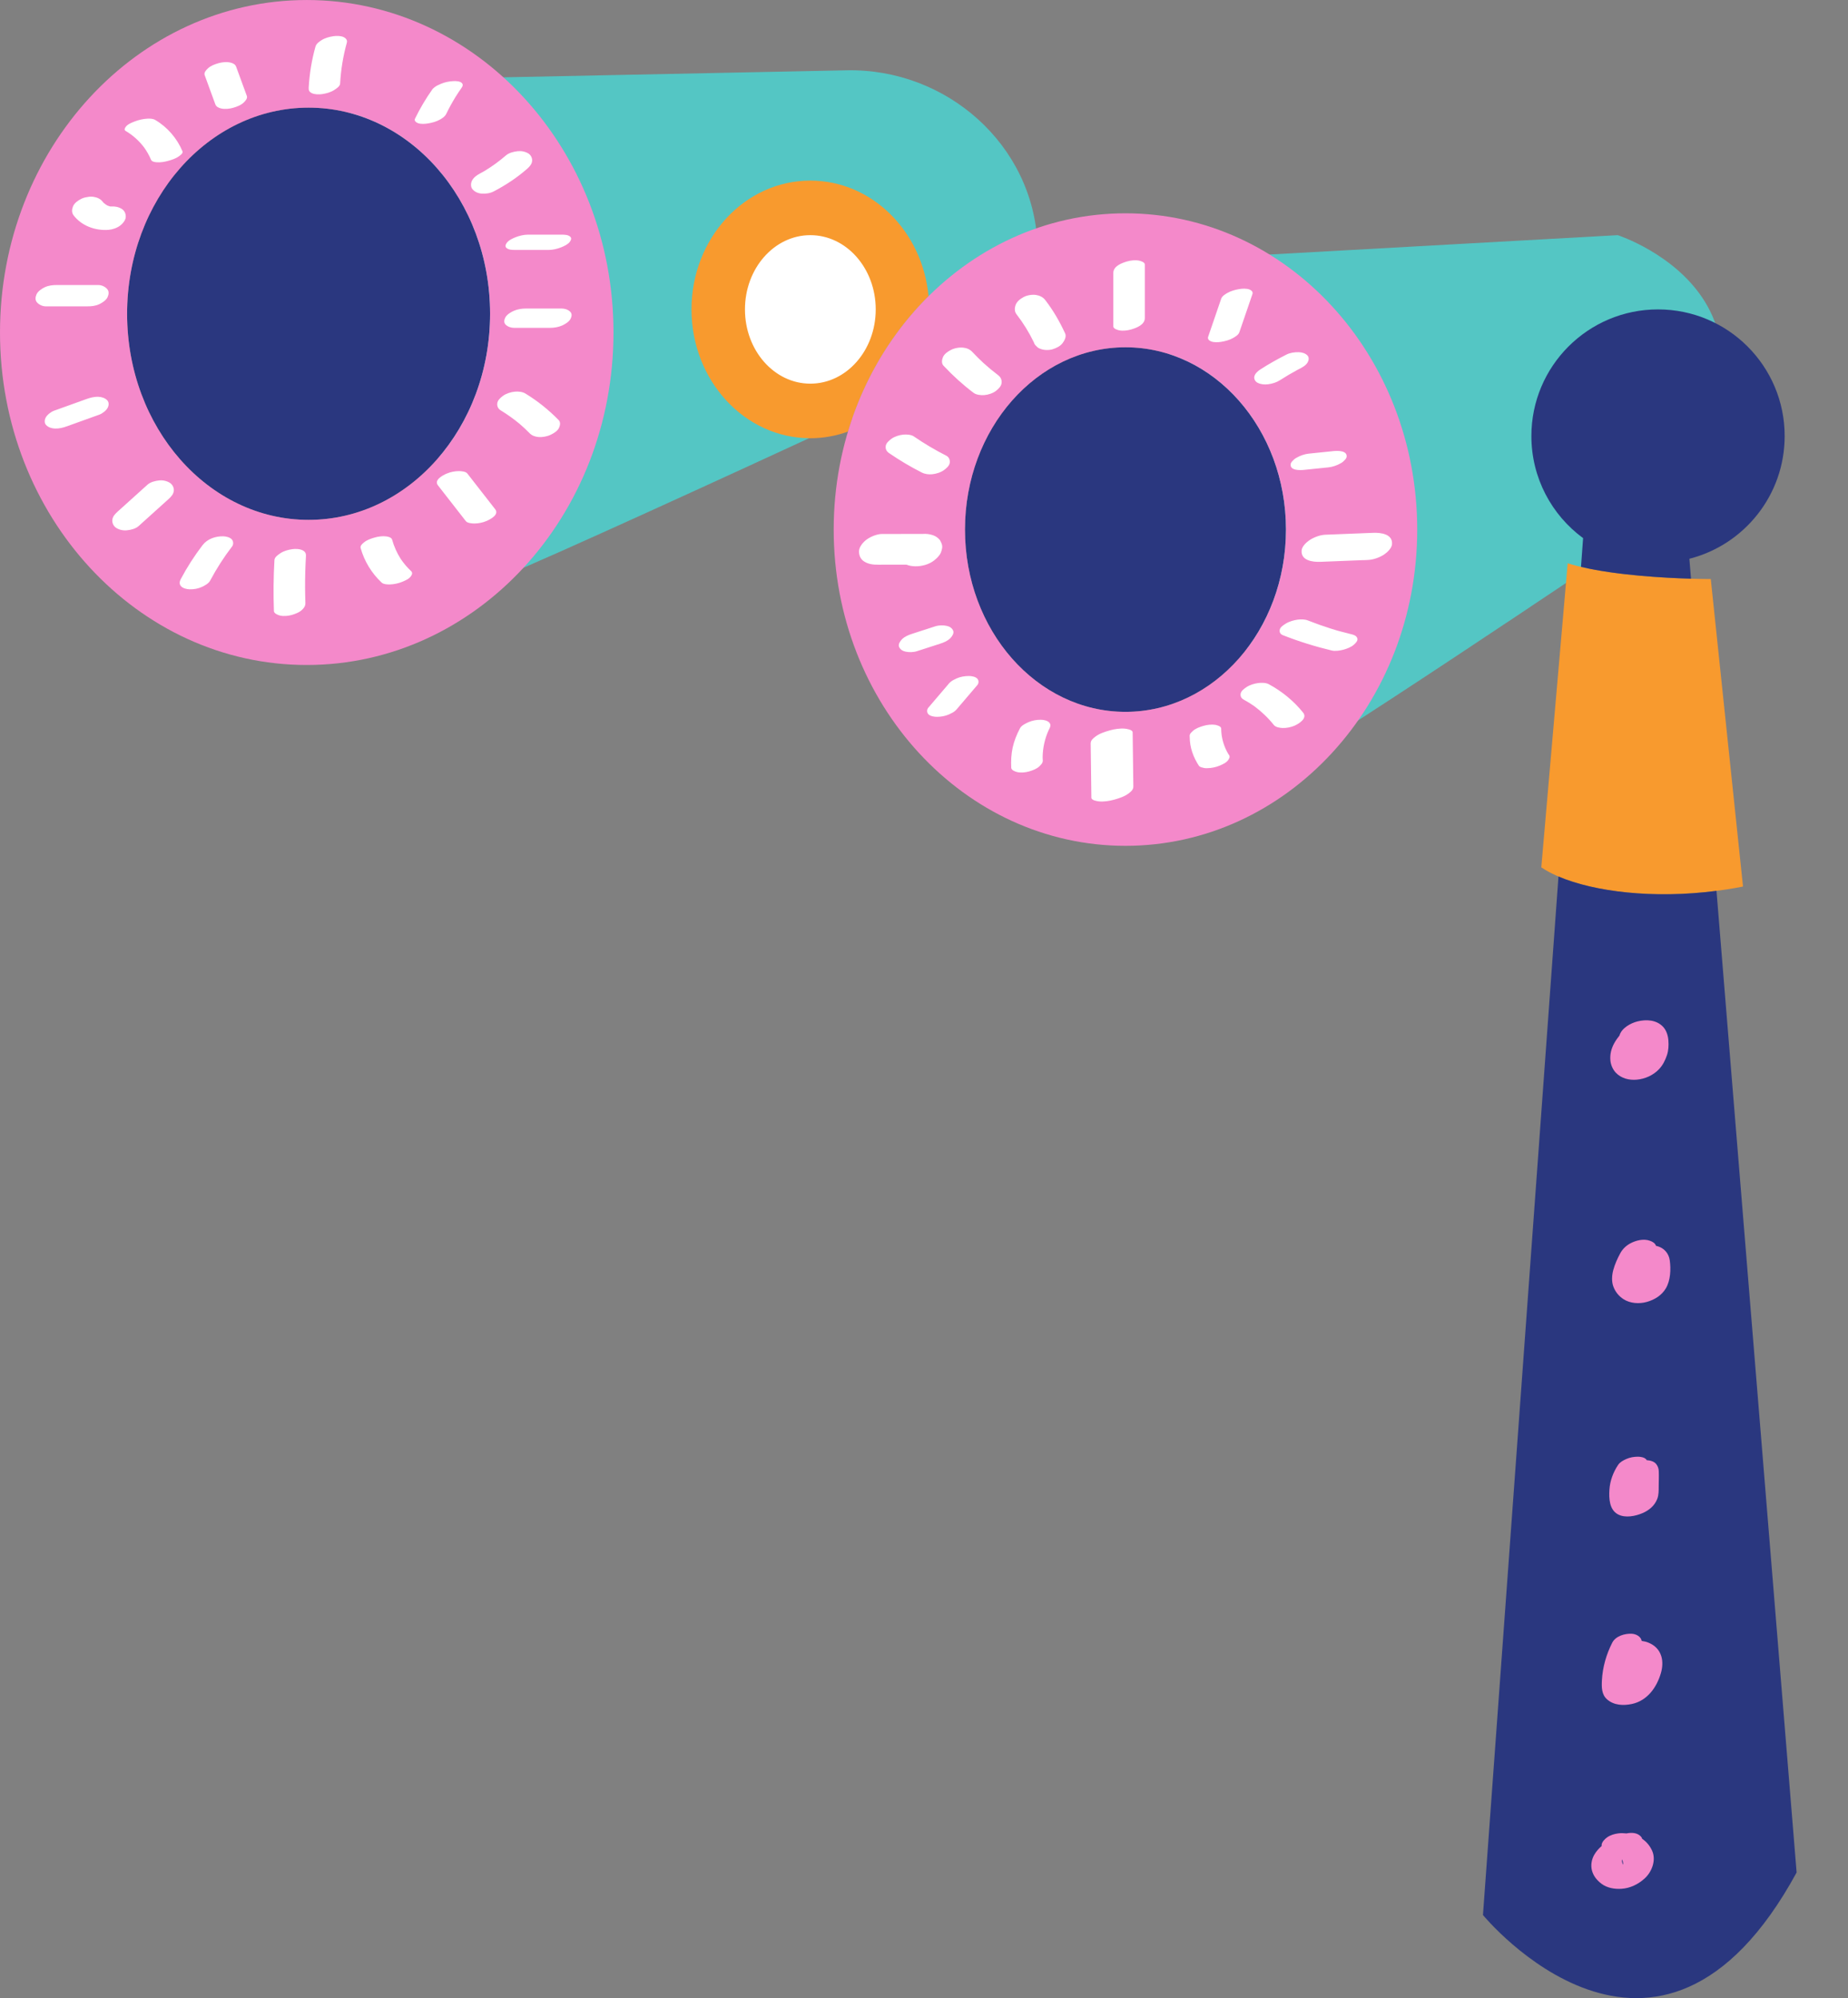 <?xml version="1.0" encoding="UTF-8"?><svg xmlns="http://www.w3.org/2000/svg" xmlns:xlink="http://www.w3.org/1999/xlink" height="428.4" preserveAspectRatio="xMidYMid meet" version="1.0" viewBox="0.0 0.0 396.2 428.4" width="396.2" zoomAndPan="magnify"><rect x="0.0" y="0.0" width="396.2" height="428.4" fill="#808080" stroke="none"/><defs><clipPath id="a"><path d="M 27 23 L 385.18 23 L 385.18 428.398 L 27 428.398 Z M 27 23"/></clipPath></defs><g><g id="change1_1"><path d="M 346.832 50.418 L 245.387 56.059 C 245.387 56.059 273.41 163.355 274.516 164.461 C 275.621 165.566 348.211 116.625 348.211 116.625 C 396.164 66.336 346.832 50.418 346.832 50.418 Z M 222.43 52.348 C 222.734 59.27 221.242 66.617 216.727 73.898 C 216.727 73.898 103.305 126.797 102.199 125.691 C 101.09 124.586 73.07 17.289 73.07 17.289 L 181.52 15.074 C 202.902 14.641 221.488 30.984 222.43 52.348" fill="#54c6c4"/></g><g id="change2_1"><path d="M 173.73 38.719 C 159.66 38.719 148.254 51.086 148.254 66.336 C 148.254 81.59 159.66 93.957 173.73 93.957 C 176.559 93.957 179.273 93.449 181.816 92.527 C 185.199 81.277 191.211 71.312 199.078 63.508 C 197.773 49.586 186.922 38.719 173.73 38.719 Z M 373.691 190.074 C 355.469 193.676 337.84 191.004 330.445 185.957 L 336.102 120.773 C 347.07 124.191 366.781 124.148 366.781 124.148 L 373.691 190.074" fill="#f89a2e"/></g><g clip-path="url(#a)" id="change3_1"><path d="M 368.004 191 C 354.41 192.762 341.738 191.176 334.129 187.922 L 317.938 410.582 C 317.938 410.582 355.383 456.195 385.184 401.461 Z M 339.406 115.375 L 338.957 121.543 C 346.645 123.352 356.867 123.906 362.539 124.074 L 362.191 119.801 C 373.934 116.812 382.621 106.164 382.621 93.488 C 382.621 78.492 370.465 66.336 355.469 66.336 C 340.477 66.336 328.32 78.492 328.32 93.488 C 328.32 102.473 332.684 110.434 339.406 115.375 Z M 241.293 74.457 C 222.289 74.457 206.883 91.953 206.883 113.539 C 206.883 135.121 222.289 152.621 241.293 152.621 C 260.297 152.621 275.703 135.121 275.703 113.539 C 275.703 91.953 260.297 74.457 241.293 74.457 Z M 105.07 67.27 C 105.07 91.676 87.648 111.461 66.16 111.461 C 44.668 111.461 27.25 91.676 27.25 67.27 C 27.25 42.863 44.668 23.078 66.16 23.078 C 87.648 23.078 105.07 42.863 105.07 67.27" fill="#2a377f"/></g><g id="change4_1"><path d="M 105.07 67.27 C 105.07 42.863 87.648 23.078 66.16 23.078 C 44.668 23.078 27.25 42.863 27.25 67.27 C 27.25 91.676 44.668 111.461 66.16 111.461 C 87.648 111.461 105.07 91.676 105.07 67.27 Z M 131.527 71.289 C 131.527 110.656 102.082 142.574 65.762 142.574 C 29.445 142.574 0 110.656 0 71.289 C 0 31.918 29.445 0.004 65.762 0.004 C 102.082 0.004 131.527 31.918 131.527 71.289 Z M 275.703 113.539 C 275.703 91.953 260.297 74.457 241.293 74.457 C 222.289 74.457 206.883 91.953 206.883 113.539 C 206.883 135.121 222.289 152.621 241.293 152.621 C 260.297 152.621 275.703 135.121 275.703 113.539 Z M 303.844 113.539 C 303.844 150.984 275.84 181.344 241.293 181.344 C 206.746 181.344 178.738 150.984 178.738 113.539 C 178.738 76.09 206.746 45.734 241.293 45.734 C 275.84 45.734 303.844 76.09 303.844 113.539 Z M 347.977 399.789 C 347.992 399.68 347.988 399.57 347.992 399.461 C 347.949 399.172 347.871 398.898 347.762 398.633 C 347.742 398.746 347.73 398.867 347.723 398.984 C 347.762 399.234 347.832 399.477 347.926 399.711 C 347.941 399.738 347.961 399.762 347.977 399.789 Z M 354.195 396.777 C 355.129 398.824 354.145 401.371 352.551 402.789 C 351.188 404.008 349.477 404.84 347.629 404.957 C 346.156 405.051 344.547 404.785 343.34 403.871 C 342.395 403.156 341.621 402.227 341.309 401.055 C 341.008 399.918 341.219 398.672 341.801 397.66 C 342.219 396.934 342.77 396.32 343.391 395.781 C 343.387 395.707 343.367 395.637 343.375 395.555 C 343.418 394.922 344.066 394.281 344.535 393.945 C 345.242 393.441 346.121 393.18 346.973 393.074 C 347.551 393.004 348.133 393.023 348.711 393.086 C 349.832 392.855 351.066 392.918 351.84 393.793 C 351.953 393.926 352.023 394.082 352.07 394.242 C 353.012 394.871 353.723 395.742 354.195 396.777 Z M 351.406 355.211 C 351.453 355.156 351.465 355.141 351.406 355.211 Z M 356.16 355.055 C 356.527 356.207 356.426 357.555 356.09 358.703 C 355.191 361.785 353.176 364.637 349.848 365.336 C 348.035 365.719 346.016 365.629 344.559 364.359 C 343.355 363.309 343.363 361.738 343.441 360.258 C 343.582 357.461 344.387 354.68 345.656 352.191 C 346.391 350.754 348.406 350.184 349.887 350.277 C 350.852 350.344 351.84 350.938 351.965 351.812 C 352.477 351.883 352.965 352 353.406 352.18 C 354.75 352.734 355.707 353.637 356.16 355.055 Z M 353.992 314.875 C 353.992 314.797 353.996 314.723 353.996 314.645 C 353.996 314.746 353.98 314.84 353.965 314.934 C 353.977 314.914 353.984 314.895 353.992 314.875 Z M 345.051 319.395 C 345.168 317.496 345.863 315.648 346.914 314.074 C 347.316 313.473 348.008 313.109 348.648 312.82 C 349.43 312.469 350.324 312.312 351.184 312.316 C 351.703 312.316 352.539 312.449 352.922 312.875 C 352.977 312.934 353 312.996 353.035 313.059 C 353.777 313.113 354.645 313.309 355.102 313.922 C 355.441 314.375 355.609 314.852 355.629 315.41 C 355.672 316.477 355.625 317.555 355.617 318.621 C 355.609 319.547 355.641 320.508 355.297 321.387 C 354.734 322.824 353.555 323.812 352.148 324.414 C 350.621 325.066 348.441 325.512 346.883 324.68 C 345.02 323.684 344.934 321.254 345.051 319.395 Z M 353.219 275.148 C 353.223 275.148 353.223 275.152 353.227 275.152 C 353.23 275.148 353.227 275.148 353.219 275.148 Z M 357.152 276.219 C 356.262 277.73 354.727 278.668 353.07 279.133 C 351.457 279.586 349.512 279.473 348.074 278.547 C 347.055 277.891 346.305 276.957 345.887 275.82 C 345.484 274.727 345.578 273.406 345.875 272.297 C 346.219 271.039 346.773 269.801 347.398 268.66 C 347.879 267.793 348.59 267.105 349.449 266.625 C 350.672 265.945 352.375 265.512 353.742 266.023 C 354.328 266.242 354.828 266.508 355.047 267.117 C 355.113 267.133 355.18 267.137 355.242 267.152 C 356.738 267.527 357.781 268.699 357.988 270.227 C 358.246 272.137 358.156 274.512 357.152 276.219 Z M 345.258 227.363 C 345.141 226.016 345.449 224.805 346.109 223.617 C 346.426 223.051 346.805 222.52 347.211 222.008 C 347.652 220.414 349.617 219.352 351.062 218.992 C 352.949 218.523 355.113 218.645 356.531 220.121 C 357.266 220.891 357.617 222.023 357.691 223.066 C 357.766 224.137 357.73 225.188 357.387 226.215 C 357.004 227.359 356.496 228.383 355.652 229.266 C 354.426 230.551 352.684 231.32 350.93 231.48 C 349.281 231.633 347.605 231.215 346.434 230 C 345.781 229.324 345.34 228.301 345.258 227.363" fill="#f489ca"/></g><g id="change5_1"><path d="M 207.719 144.934 C 206.82 144.934 205.891 145.094 205.074 145.461 C 204.82 145.59 204.566 145.715 204.312 145.844 C 203.898 146.078 203.547 146.387 203.262 146.766 C 201.848 148.422 200.434 150.082 199.02 151.738 C 198.688 152.133 198.684 152.734 199.023 153.113 C 199.422 153.555 200.297 153.688 200.84 153.688 C 201.734 153.691 202.664 153.527 203.484 153.16 C 203.734 153.031 203.988 152.906 204.242 152.777 C 204.656 152.543 205.008 152.234 205.293 151.855 C 206.707 150.199 208.121 148.539 209.535 146.883 C 209.871 146.492 209.875 145.887 209.535 145.508 C 209.133 145.066 208.262 144.934 207.719 144.934 Z M 213.945 80.398 C 212.867 79.582 211.832 78.719 210.832 77.812 C 210.02 77.059 209.227 76.277 208.469 75.465 C 207.949 74.91 207.316 74.629 206.559 74.543 C 205.715 74.441 204.656 74.621 203.898 75.012 C 203.227 75.359 202.465 75.852 202.16 76.582 C 201.922 77.152 201.812 77.898 202.281 78.402 C 204.258 80.516 206.418 82.477 208.727 84.223 C 209.316 84.668 210.316 84.766 211.016 84.711 C 211.855 84.645 212.887 84.32 213.555 83.785 C 214.09 83.363 214.707 82.762 214.746 82.031 C 214.785 81.336 214.504 80.82 213.945 80.398 Z M 203.73 136.844 C 204.09 136.488 204.566 135.812 204.367 135.258 C 204.156 134.672 203.613 134.332 203.023 134.199 C 202.211 134.016 201.285 134.035 200.492 134.289 C 198.867 134.816 197.242 135.34 195.617 135.867 C 194.82 136.125 193.988 136.449 193.379 137.055 C 193.023 137.406 192.547 138.082 192.742 138.641 C 192.953 139.227 193.496 139.566 194.086 139.699 C 194.898 139.883 195.824 139.863 196.617 139.605 C 198.242 139.082 199.867 138.555 201.492 138.031 C 202.293 137.773 203.121 137.449 203.73 136.844 Z M 173.73 50.418 C 165.992 50.418 159.715 57.547 159.715 66.336 C 159.715 75.129 165.992 82.258 173.73 82.258 C 181.473 82.258 187.75 75.129 187.75 66.336 C 187.75 57.547 181.473 50.418 173.73 50.418 Z M 120.418 66.148 C 117.871 66.148 115.324 66.148 112.781 66.148 C 111.863 66.148 110.973 66.281 110.129 66.656 C 109.527 66.922 108.668 67.434 108.344 68.055 C 108.094 68.539 107.957 69.141 108.391 69.59 C 108.852 70.066 109.594 70.293 110.242 70.293 C 112.785 70.293 115.332 70.293 117.879 70.293 C 118.793 70.293 119.684 70.156 120.527 69.785 C 121.129 69.516 121.988 69.008 122.312 68.383 C 122.562 67.898 122.699 67.301 122.266 66.852 C 121.805 66.371 121.062 66.148 120.418 66.148 Z M 223.125 154.316 C 222.23 154.312 221.301 154.473 220.48 154.844 C 219.855 155.129 219.008 155.52 218.672 156.156 C 217.984 157.465 217.426 158.836 217.109 160.285 C 216.801 161.707 216.727 163.168 216.805 164.621 C 216.832 165.156 217.742 165.465 218.109 165.543 C 218.887 165.715 219.875 165.617 220.629 165.395 C 221.418 165.164 222.281 164.852 222.883 164.266 C 223.027 164.105 223.172 163.945 223.316 163.785 C 223.539 163.492 223.617 163.168 223.551 162.812 C 223.543 162.648 223.539 162.48 223.535 162.316 C 223.566 160.316 224.004 158.355 224.828 156.535 C 224.871 156.453 224.91 156.371 224.953 156.289 C 225.203 155.816 225.352 155.355 224.945 154.906 C 224.547 154.461 223.672 154.316 223.125 154.316 Z M 196.219 121.414 C 197.609 121.441 199.184 121.027 200.293 120.141 C 200.848 119.691 201.465 119.121 201.73 118.438 C 201.84 118.164 201.949 117.793 201.988 117.504 C 202.082 116.812 201.812 116.359 201.512 115.793 C 201.105 115.293 200.602 114.941 199.988 114.738 C 199.273 114.5 198.543 114.414 197.789 114.477 C 194.902 114.48 192.016 114.48 189.125 114.484 C 188.027 114.484 186.609 115.066 185.742 115.723 C 185.062 116.242 184.215 117.195 184.172 118.121 C 184.129 119.02 184.469 119.875 185.262 120.379 C 186.203 120.98 187.23 121.078 188.328 121.074 C 190.34 121.074 192.348 121.074 194.355 121.07 C 194.945 121.305 195.57 121.402 196.219 121.414 Z M 272.031 146.699 C 271.406 146.359 270.477 146.359 269.801 146.438 C 268.965 146.539 267.957 146.836 267.25 147.312 C 266.758 147.641 266.059 148.129 265.977 148.77 C 265.906 149.344 266.164 149.742 266.676 150.02 C 267.445 150.434 268.184 150.898 268.898 151.395 C 270.473 152.562 271.895 153.922 273.121 155.457 C 273.5 155.93 274.414 156.059 274.953 156.082 C 275.805 156.117 276.824 155.914 277.598 155.562 C 278.52 155.137 280.352 154 279.379 152.785 C 277.383 150.289 274.844 148.219 272.031 146.699 Z M 289.707 135.977 C 288.852 135.77 287.996 135.551 287.148 135.316 C 286.988 135.273 286.824 135.23 286.668 135.184 C 286.598 135.16 286.527 135.141 286.488 135.129 C 286.066 135.004 285.645 134.875 285.227 134.742 C 283.605 134.23 282.004 133.656 280.426 133.031 C 279.738 132.762 278.934 132.758 278.215 132.852 C 277.375 132.961 276.383 133.25 275.656 133.707 C 275.184 134.004 274.453 134.453 274.359 135.059 C 274.277 135.574 274.52 135.977 275.023 136.176 C 278.438 137.523 281.957 138.617 285.531 139.473 C 286.289 139.652 287.309 139.484 288.039 139.289 C 288.781 139.094 289.723 138.727 290.301 138.191 C 290.645 137.875 291.191 137.348 290.992 136.82 C 290.785 136.27 290.23 136.102 289.707 135.977 Z M 112.641 84.371 C 111.996 83.98 111.102 83.906 110.375 83.973 C 109.539 84.051 108.516 84.367 107.828 84.875 C 107.312 85.262 106.664 85.816 106.605 86.512 C 106.555 87.141 106.812 87.656 107.367 87.992 C 108.785 88.855 110.133 89.824 111.41 90.883 C 112.152 91.523 112.871 92.188 113.555 92.891 C 114.062 93.406 114.719 93.633 115.434 93.695 C 116.277 93.77 117.324 93.578 118.086 93.203 C 118.75 92.879 119.523 92.422 119.852 91.727 C 120.094 91.203 120.227 90.527 119.77 90.062 C 117.645 87.887 115.242 85.953 112.641 84.371 Z M 224.074 64.305 C 223.605 63.699 222.879 63.355 222.129 63.242 C 221.289 63.117 220.211 63.281 219.461 63.691 C 218.773 64.062 218.031 64.602 217.75 65.367 C 217.508 66.023 217.465 66.773 217.922 67.363 C 219.375 69.238 220.621 71.258 221.652 73.391 C 221.746 73.711 221.91 73.98 222.168 74.188 C 222.406 74.477 222.711 74.68 223.078 74.797 C 223.84 75.102 224.879 75.117 225.656 74.883 C 226.469 74.637 227.336 74.227 227.848 73.52 C 228.227 72.996 228.672 72.16 228.367 71.504 C 227.188 68.949 225.801 66.531 224.074 64.305 Z M 294.414 114.238 C 290.973 114.375 287.531 114.512 284.094 114.648 C 282.988 114.695 281.605 115.223 280.699 115.848 C 280.066 116.285 279.133 117.148 279.059 118.004 C 278.871 120.215 281.473 120.52 283.086 120.457 C 286.082 120.34 289.078 120.219 292.074 120.098 C 292.254 120.102 292.434 120.098 292.598 120.09 C 292.867 120.074 293.137 120.059 293.406 120.047 C 294.523 119.984 295.879 119.48 296.801 118.848 C 297.434 118.41 298.363 117.547 298.438 116.691 C 298.625 114.48 296.023 114.176 294.414 114.238 Z M 241.207 156.227 C 240.152 156.121 238.906 156.316 237.902 156.605 C 236.852 156.902 235.723 157.266 234.848 157.93 C 234.328 158.324 233.828 158.719 233.836 159.426 C 233.887 163.293 233.934 167.16 233.984 171.027 C 233.988 171.613 235.316 171.789 235.605 171.816 C 236.66 171.922 237.906 171.727 238.914 171.438 C 239.961 171.141 241.09 170.777 241.969 170.113 C 242.484 169.719 242.988 169.324 242.98 168.617 C 242.93 164.75 242.883 160.883 242.832 157.016 C 242.824 156.43 241.496 156.254 241.207 156.227 Z M 261.812 156.18 C 261.809 155.691 260.832 155.457 260.547 155.406 C 259.762 155.277 258.797 155.398 258.047 155.617 C 257.258 155.844 256.398 156.141 255.773 156.688 C 255.625 156.832 255.477 156.977 255.328 157.125 C 255.102 157.371 255.012 157.66 255.066 157.988 C 255.074 160.266 255.828 162.348 257.074 164.234 C 257.289 164.418 257.535 164.531 257.812 164.57 C 258.152 164.68 258.5 164.719 258.859 164.695 C 259.719 164.691 260.711 164.484 261.5 164.148 C 262.137 163.871 262.934 163.527 263.336 162.934 C 263.418 162.785 263.5 162.637 263.582 162.492 C 263.668 162.195 263.602 161.941 263.387 161.727 C 262.371 160.055 261.82 158.137 261.812 156.18 Z M 267.887 62.074 C 267.262 61.82 266.34 61.871 265.703 61.977 C 264.824 62.125 263.914 62.363 263.141 62.812 C 262.637 63.105 262.012 63.473 261.812 64.055 C 260.879 66.777 259.949 69.496 259.016 72.219 C 258.852 72.703 259.246 73.031 259.641 73.191 C 260.266 73.445 261.191 73.395 261.828 73.289 C 262.707 73.141 263.617 72.902 264.391 72.453 C 264.895 72.16 265.52 71.797 265.719 71.211 C 266.652 68.488 267.582 65.77 268.516 63.051 C 268.68 62.562 268.285 62.234 267.887 62.074 Z M 244.16 55.867 C 243.375 55.719 242.402 55.832 241.652 56.051 C 240.477 56.391 238.691 57.055 238.691 58.508 C 238.691 62.336 238.691 66.168 238.691 69.996 C 238.691 70.504 239.668 70.773 239.977 70.828 C 240.758 70.977 241.73 70.863 242.48 70.645 C 243.656 70.305 245.441 69.641 245.441 68.191 C 245.441 64.359 245.441 60.527 245.441 56.699 C 245.441 56.191 244.465 55.926 244.16 55.867 Z M 64.895 117.996 C 64.277 117.672 63.332 117.648 62.668 117.742 C 61.785 117.867 60.859 118.117 60.113 118.613 C 59.648 118.926 58.875 119.441 58.84 120.062 C 58.629 123.711 58.594 127.367 58.727 131.02 C 58.746 131.559 59.672 131.891 60.043 131.977 C 60.82 132.156 61.809 132.062 62.562 131.844 C 63.352 131.609 64.219 131.289 64.812 130.695 C 65.258 130.254 65.496 129.859 65.473 129.211 C 65.434 128.133 65.414 127.055 65.406 125.977 C 65.402 123.73 65.461 121.48 65.594 119.238 C 65.629 118.645 65.441 118.281 64.895 117.996 Z M 103.215 41.504 C 104.105 41.578 105.074 41.453 105.871 41.031 C 108.379 39.715 110.758 38.156 112.891 36.301 C 113.426 35.836 113.996 35.297 114.082 34.543 C 114.156 33.91 113.824 33.242 113.281 32.906 C 112.609 32.492 111.77 32.332 110.988 32.418 C 110.121 32.512 109.121 32.758 108.449 33.34 C 107.039 34.566 105.523 35.656 103.93 36.629 C 103.594 36.816 103.262 37.012 102.922 37.191 C 102.246 37.547 101.523 38.043 101.18 38.762 C 100.918 39.312 100.883 40.078 101.305 40.578 C 101.773 41.137 102.492 41.445 103.215 41.504 Z M 23.25 49.281 C 24.121 49.215 25.086 48.883 25.785 48.348 C 26.301 47.949 26.93 47.227 26.961 46.527 C 26.988 45.848 26.73 45.195 26.133 44.809 C 25.453 44.367 24.633 44.211 23.828 44.27 C 23.805 44.273 23.781 44.27 23.758 44.273 C 23.672 44.262 23.59 44.254 23.504 44.238 C 23.336 44.188 23.172 44.129 23.008 44.059 C 22.742 43.902 22.488 43.723 22.254 43.523 C 22.152 43.414 22.047 43.309 21.957 43.188 C 21.504 42.602 20.738 42.297 20.027 42.199 C 19.578 42.137 19.137 42.152 18.699 42.258 C 18.23 42.309 17.789 42.441 17.367 42.66 C 16.684 43.02 15.934 43.531 15.641 44.281 C 15.391 44.91 15.344 45.605 15.785 46.18 C 17.527 48.445 20.449 49.484 23.25 49.281 Z M 18.66 65.684 C 19.602 65.684 20.449 65.609 21.316 65.203 C 21.941 64.91 22.777 64.352 23.074 63.688 C 23.32 63.133 23.418 62.465 22.973 61.961 C 22.523 61.445 21.766 61.109 21.086 61.109 C 18.137 61.109 15.191 61.109 12.242 61.109 C 11.301 61.109 10.453 61.184 9.586 61.59 C 8.965 61.883 8.129 62.441 7.832 63.105 C 7.582 63.66 7.484 64.328 7.93 64.832 C 8.383 65.348 9.137 65.684 9.82 65.684 C 12.766 65.684 15.715 65.684 18.66 65.684 Z M 190.641 97.164 C 192.863 98.691 195.184 100.07 197.59 101.293 C 198.297 101.652 199.07 101.754 199.855 101.68 C 200.691 101.598 201.715 101.285 202.398 100.777 C 202.914 100.398 203.57 99.848 203.629 99.16 C 203.68 98.562 203.438 97.984 202.871 97.695 C 200.465 96.477 198.145 95.098 195.922 93.57 C 195.328 93.164 194.328 93.121 193.656 93.184 C 192.82 93.266 191.797 93.578 191.109 94.086 C 190.594 94.465 189.941 95.012 189.883 95.703 C 189.828 96.352 190.102 96.797 190.641 97.164 Z M 277.176 98.77 C 276.957 98.953 276.801 99.184 276.715 99.461 C 276.48 100.922 278.719 100.832 279.582 100.742 C 281.336 100.559 283.09 100.379 284.844 100.199 C 285.688 100.109 286.668 99.777 287.402 99.344 C 287.727 99.18 288.004 98.961 288.238 98.691 C 288.461 98.508 288.613 98.277 288.703 98 C 288.934 96.535 286.699 96.629 285.832 96.719 C 284.078 96.898 282.324 97.078 280.574 97.262 C 279.727 97.348 278.746 97.684 278.016 98.113 C 277.691 98.281 277.41 98.496 277.176 98.77 Z M 21.137 85.078 C 20.203 85.035 19.359 85.262 18.484 85.574 C 16.184 86.402 13.883 87.23 11.582 88.059 C 10.953 88.285 10.137 88.906 9.809 89.508 C 9.543 89.988 9.461 90.672 9.875 91.117 C 10.344 91.621 11.066 91.852 11.742 91.879 C 12.676 91.922 13.52 91.699 14.395 91.383 C 16.695 90.555 18.996 89.727 21.297 88.898 C 21.926 88.672 22.742 88.055 23.07 87.453 C 23.336 86.969 23.414 86.285 23.004 85.84 C 22.535 85.336 21.812 85.109 21.137 85.078 Z M 110.516 50.871 C 109.941 51.098 109.051 51.504 108.668 52.039 C 108.422 52.383 108.195 52.844 108.609 53.184 C 109.086 53.574 109.805 53.586 110.379 53.586 C 112.812 53.586 115.242 53.586 117.672 53.586 C 118.531 53.586 119.516 53.344 120.309 53.027 C 120.883 52.801 121.773 52.395 122.156 51.859 C 122.402 51.516 122.629 51.055 122.215 50.715 C 121.738 50.324 121.02 50.312 120.445 50.312 C 118.016 50.312 115.582 50.312 113.152 50.312 C 112.289 50.312 111.309 50.555 110.516 50.871 Z M 269.641 82.078 C 270.32 82.418 271.145 82.488 271.883 82.387 C 272.781 82.266 273.668 82 274.434 81.504 C 275.648 80.719 276.898 79.984 278.176 79.297 C 278.301 79.234 278.426 79.164 278.551 79.102 C 279.199 78.773 279.949 78.371 280.34 77.715 C 280.605 77.262 280.707 76.621 280.297 76.199 C 279.828 75.719 279.102 75.531 278.453 75.512 C 277.57 75.488 276.594 75.621 275.805 76.023 C 273.875 77.004 271.988 78.055 270.176 79.23 C 269.68 79.551 269.031 80.117 268.918 80.746 C 268.82 81.309 269.145 81.828 269.641 82.078 Z M 95.668 24.422 C 96.266 23.184 96.934 21.973 97.652 20.797 C 98.059 20.152 98.477 19.512 98.922 18.887 C 99.18 18.523 99.367 18.137 98.984 17.77 C 98.594 17.395 97.691 17.363 97.223 17.387 C 96.328 17.43 95.414 17.605 94.586 17.949 C 94.328 18.066 94.074 18.184 93.816 18.301 C 93.406 18.504 93.047 18.77 92.734 19.102 C 91.312 21.113 90.043 23.238 88.969 25.457 C 88.75 25.91 89.246 26.262 89.586 26.395 C 90.211 26.637 91.133 26.574 91.766 26.465 C 92.645 26.316 93.551 26.078 94.328 25.637 C 94.863 25.328 95.391 24.996 95.668 24.422 Z M 73.695 7.965 C 73.074 7.66 72.133 7.66 71.48 7.762 C 70.598 7.895 69.68 8.137 68.922 8.621 C 68.398 8.957 67.809 9.371 67.633 10.004 C 66.828 12.879 66.344 15.832 66.184 18.812 C 66.152 19.387 66.316 19.707 66.855 19.973 C 67.477 20.273 68.418 20.273 69.074 20.176 C 69.953 20.043 70.871 19.797 71.629 19.316 C 72.074 19.027 72.887 18.527 72.918 17.934 C 73.082 14.949 73.566 11.996 74.367 9.121 C 74.516 8.594 74.129 8.18 73.695 7.965 Z M 85.906 119.824 C 85.098 118.547 84.473 117.164 84.066 115.699 C 83.93 115.215 83.219 115.059 82.82 115.004 C 82.035 114.895 81.082 115.027 80.328 115.246 C 79.543 115.473 78.688 115.754 78.051 116.281 C 77.707 116.562 77.176 116.996 77.32 117.508 C 78.098 120.312 79.695 122.918 81.82 124.906 C 82.227 125.289 83.09 125.316 83.586 125.305 C 84.449 125.285 85.43 125.074 86.223 124.746 C 86.859 124.48 87.656 124.156 88.07 123.578 C 88.332 123.223 88.523 122.809 88.133 122.441 C 87.293 121.656 86.555 120.777 85.906 119.824 Z M 100.184 101.508 C 99.848 101.07 98.844 101.008 98.387 101.004 C 97.531 101 96.531 101.203 95.746 101.547 C 94.895 101.918 92.996 102.91 93.898 104.066 C 95.891 106.621 97.887 109.18 99.879 111.738 C 100.215 112.172 101.219 112.234 101.676 112.238 C 102.531 112.246 103.531 112.039 104.316 111.699 C 105.168 111.324 107.066 110.336 106.164 109.18 C 104.172 106.621 102.18 104.062 100.184 101.508 Z M 47.871 114.984 C 46.219 114.941 44.457 115.535 43.43 116.879 C 41.672 119.176 40.109 121.609 38.754 124.164 C 38.488 124.664 38.395 125.199 38.793 125.668 C 39.195 126.145 40.059 126.332 40.637 126.348 C 41.531 126.371 42.473 126.219 43.285 125.836 C 43.938 125.527 44.723 125.117 45.074 124.453 C 46.43 121.898 47.996 119.461 49.754 117.168 C 50.086 116.73 50.059 116.074 49.715 115.664 C 49.309 115.188 48.449 114.996 47.871 114.984 Z M 39.121 32.434 C 37.957 29.66 35.879 27.242 33.281 25.719 C 32.77 25.422 32.113 25.414 31.547 25.445 C 30.68 25.496 29.719 25.711 28.914 26.027 C 28.281 26.273 27.488 26.562 27.039 27.098 C 26.824 27.352 26.5 27.82 26.938 28.074 C 28.465 28.973 29.789 30.16 30.863 31.566 C 31.465 32.398 31.977 33.289 32.375 34.238 C 32.559 34.68 33.184 34.758 33.582 34.789 C 34.375 34.859 35.301 34.703 36.055 34.488 C 36.844 34.266 37.688 34 38.352 33.512 C 38.629 33.312 39.301 32.863 39.121 32.434 Z M 36.441 103.535 C 35.77 103.105 34.93 102.922 34.137 103.004 C 33.273 103.094 32.262 103.34 31.602 103.934 C 29.484 105.844 27.371 107.75 25.258 109.656 C 24.719 110.145 24.16 110.695 24.082 111.465 C 24.012 112.117 24.348 112.816 24.902 113.172 C 25.574 113.602 26.414 113.781 27.203 113.699 C 28.07 113.613 29.082 113.367 29.742 112.77 C 31.855 110.863 33.969 108.953 36.086 107.047 C 36.625 106.559 37.18 106.012 37.262 105.238 C 37.332 104.586 36.992 103.891 36.441 103.535 Z M 52.918 20.562 C 53.117 21.109 52.594 21.652 52.242 21.992 C 51.637 22.57 50.773 22.883 49.984 23.113 C 49.23 23.332 48.25 23.434 47.469 23.27 C 46.938 23.156 46.371 22.922 46.168 22.371 C 45.406 20.281 44.645 18.195 43.879 16.105 C 43.68 15.559 44.203 15.016 44.555 14.68 C 45.16 14.098 46.023 13.785 46.812 13.555 C 47.566 13.336 48.547 13.234 49.328 13.398 C 49.859 13.512 50.426 13.746 50.625 14.301 C 51.391 16.387 52.152 18.477 52.918 20.562" fill="#fff"/></g></g></svg>